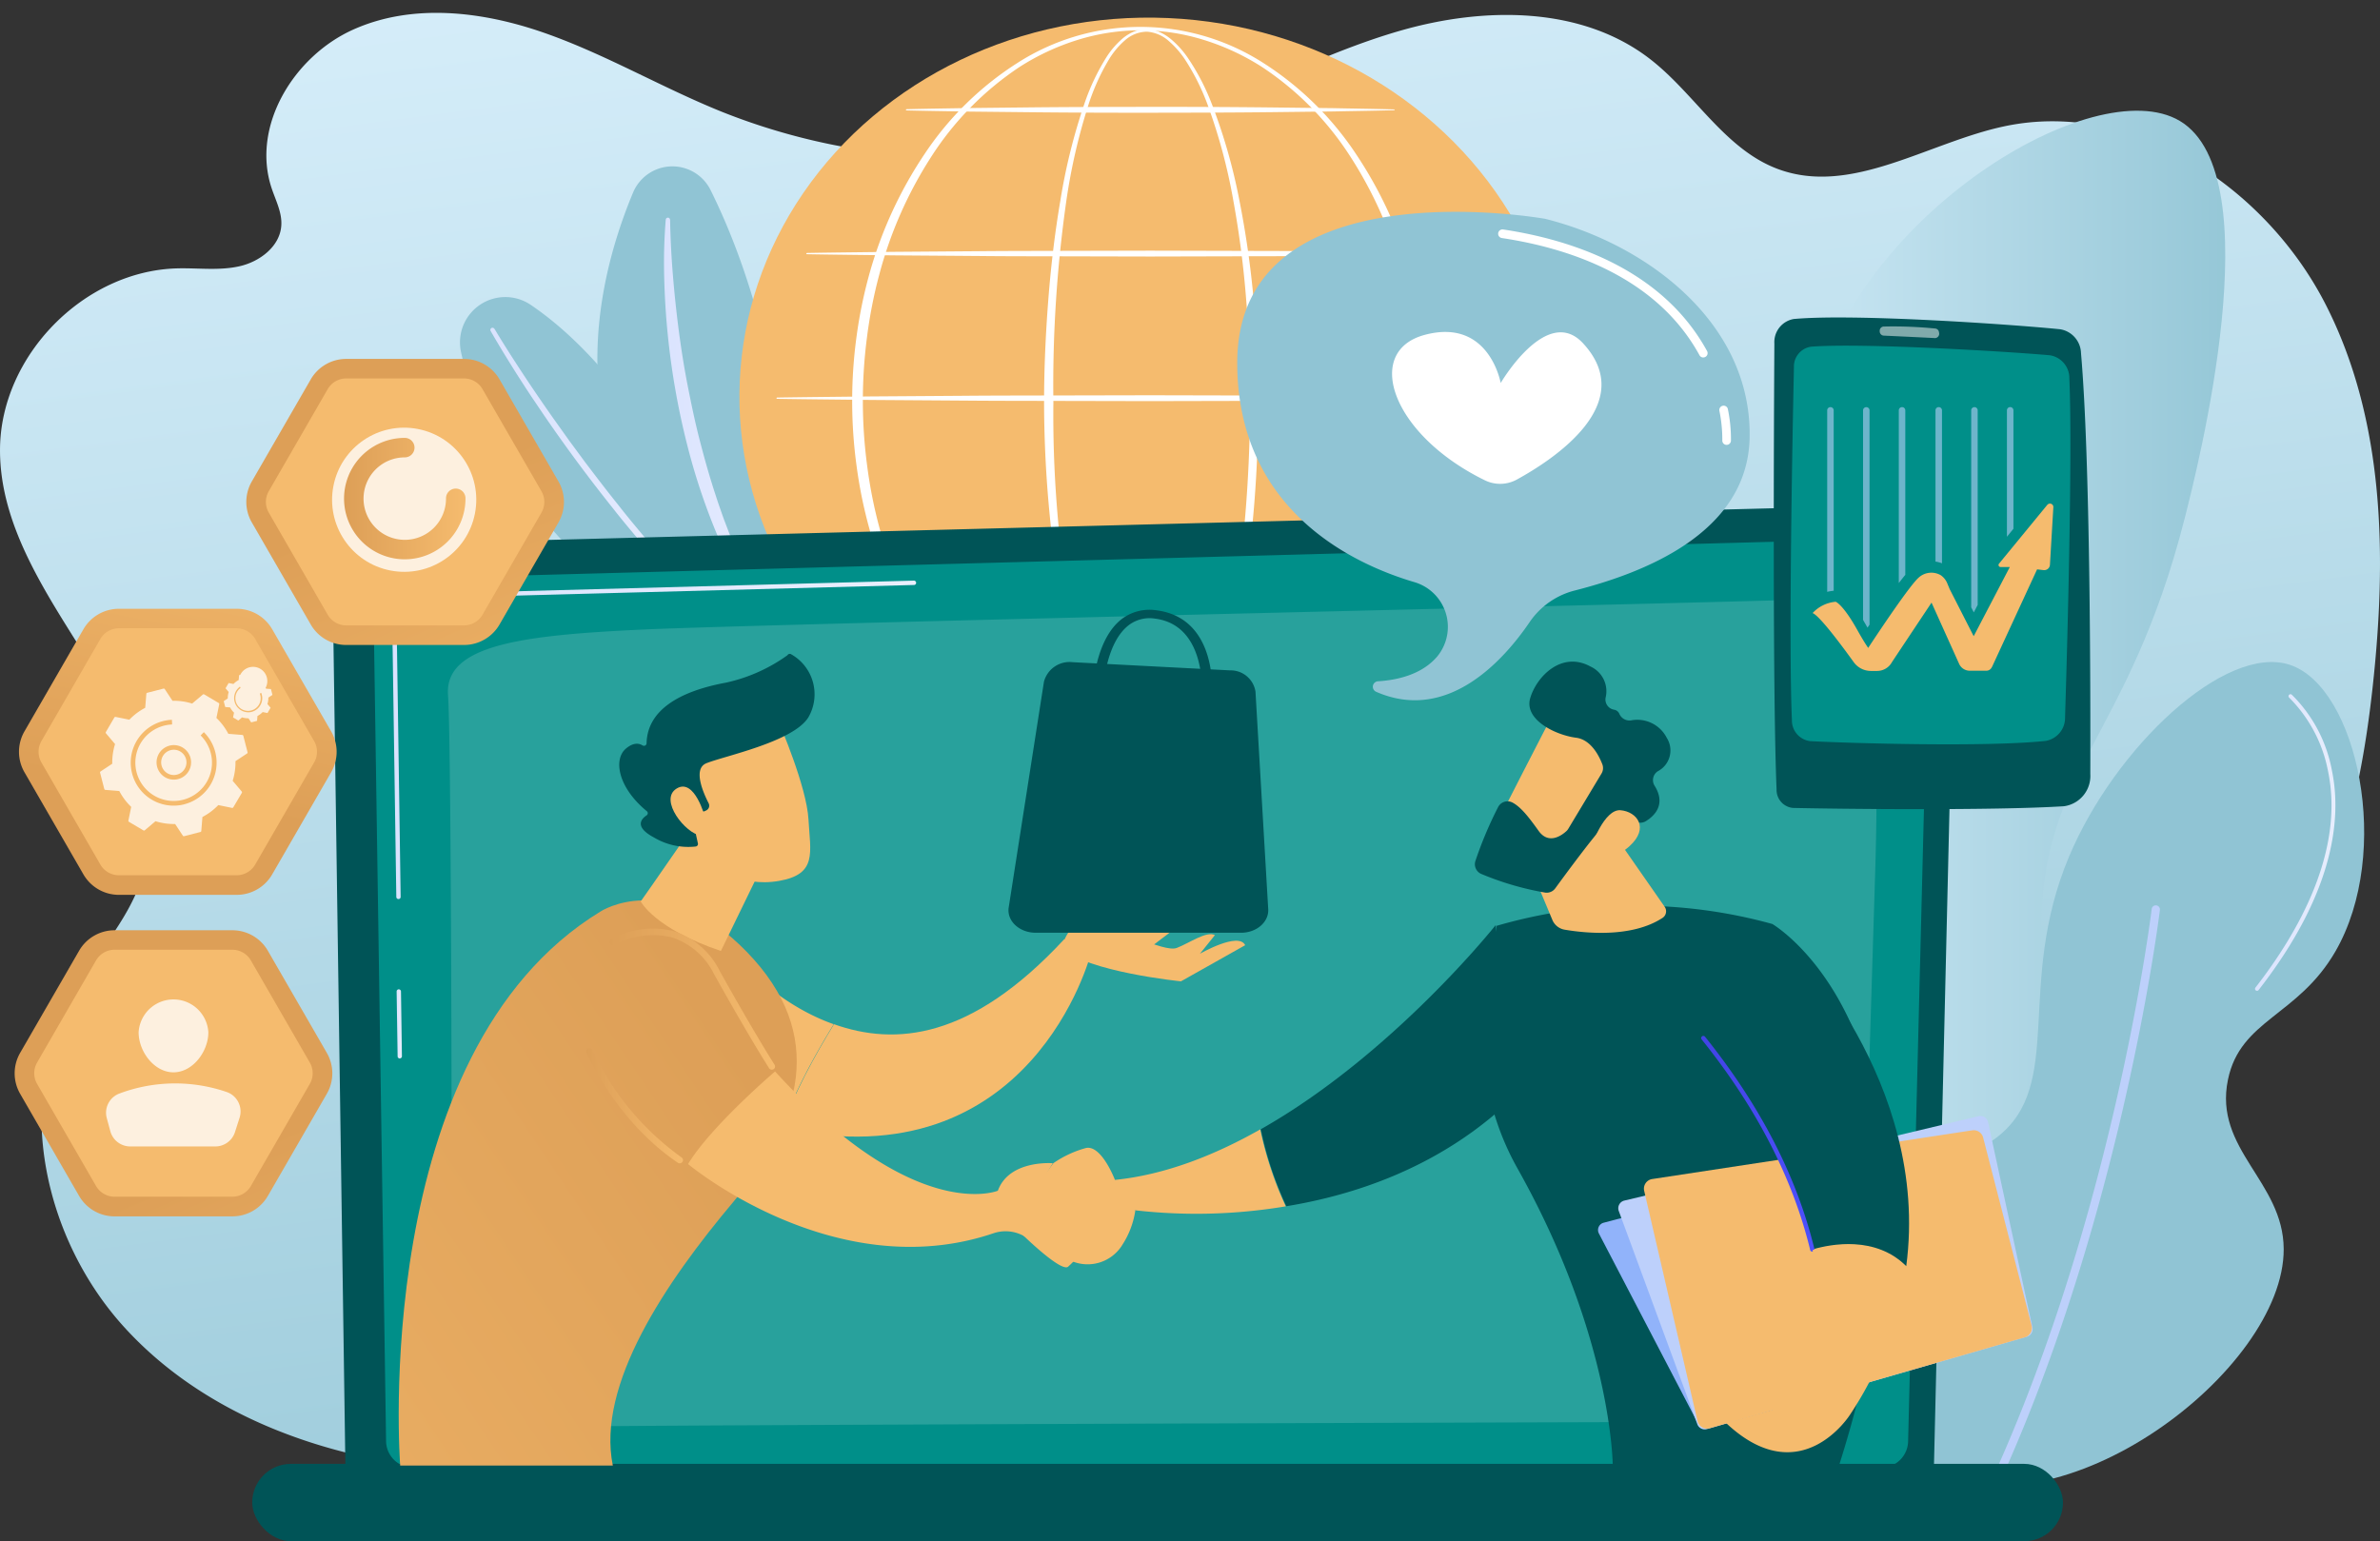 <svg xmlns="http://www.w3.org/2000/svg" xmlns:xlink="http://www.w3.org/1999/xlink" width="314.971" height="204" viewBox="0 0 314.971 204">
  <rect x="0" y="0" width="314.971" height="204" fill="#333333" stroke="none"/>
  <defs>
    <linearGradient id="linear-gradient" x1="0.359" y1="-0.146" x2="0.656" y2="1.228" gradientUnits="objectBoundingBox">
      <stop offset="0" stop-color="#daf0fc"/>
      <stop offset="1" stop-color="#90c4d4"/>
    </linearGradient>
    <linearGradient id="linear-gradient-2" x1="0" y1="0.5" x2="1" y2="0.5" xlink:href="#linear-gradient"/>
    <linearGradient id="linear-gradient-3" x1="7.771" y1="0.004" x2="6.547" y2="0.994" gradientUnits="objectBoundingBox">
      <stop offset="0" stop-color="#2b3582"/>
      <stop offset="1" stop-color="#150e42"/>
    </linearGradient>
    <linearGradient id="linear-gradient-4" x1="-0.001" y1="0.5" x2="0.999" y2="0.5" gradientUnits="objectBoundingBox">
      <stop offset="0" stop-color="#dae3fe"/>
      <stop offset="1" stop-color="#e9effd"/>
    </linearGradient>
    <linearGradient id="linear-gradient-5" x1="0.001" y1="0.5" x2="1" y2="0.5" xlink:href="#linear-gradient-4"/>
    <linearGradient id="linear-gradient-6" x1="0" y1="0.5" x2="1" y2="0.5" xlink:href="#linear-gradient-4"/>
    <linearGradient id="linear-gradient-7" x1="0.478" y1="0.454" x2="0.258" y2="-0.013" gradientUnits="objectBoundingBox">
      <stop offset="0" stop-color="#f5bb6e"/>
      <stop offset="1" stop-color="#f5bb6e"/>
    </linearGradient>
    <linearGradient id="linear-gradient-8" x1="0.411" y1="0.932" x2="0.634" y2="-0.163" gradientUnits="objectBoundingBox">
      <stop offset="0" stop-color="#005457"/>
      <stop offset="1" stop-color="#005457"/>
    </linearGradient>
    <linearGradient id="linear-gradient-9" x1="0.477" y1="1.26" x2="0.521" y2="-0.718" gradientUnits="objectBoundingBox">
      <stop offset="0" stop-color="#008f89"/>
      <stop offset="1" stop-color="#008f89"/>
    </linearGradient>
    <linearGradient id="linear-gradient-10" x1="0.004" y1="0.5" x2="1.002" y2="0.5" xlink:href="#linear-gradient-4"/>
    <linearGradient id="linear-gradient-11" x1="0" y1="0.5" x2="1" y2="0.5" xlink:href="#linear-gradient-4"/>
    <linearGradient id="linear-gradient-12" x1="0.88" y1="-1.657" x2="-0.012" y2="3.406" xlink:href="#linear-gradient-8"/>
    <linearGradient id="linear-gradient-13" x1="0" y1="0.5" x2="1" y2="0.5" xlink:href="#linear-gradient-7"/>
    <linearGradient id="linear-gradient-14" x1="0.479" y1="0.158" x2="0.541" y2="1.533" xlink:href="#linear-gradient-8"/>
    <linearGradient id="linear-gradient-15" x1="1.107" y1="-0.006" x2="-0.122" y2="0.733" xlink:href="#linear-gradient-7"/>
    <linearGradient id="linear-gradient-16" x1="1.314" y1="-0.073" x2="0.004" y2="0.944" xlink:href="#linear-gradient-7"/>
    <linearGradient id="linear-gradient-17" x1="1.01" y1="-1.182" x2="0.399" y2="0.558" xlink:href="#linear-gradient-7"/>
    <linearGradient id="linear-gradient-18" x1="0.7" y1="0.019" x2="-1.5" y2="3.347" xlink:href="#linear-gradient-7"/>
    <linearGradient id="linear-gradient-19" x1="0.795" y1="0.225" x2="-0.916" y2="1.814" gradientUnits="objectBoundingBox">
      <stop offset="0" stop-color="#dd9f57"/>
      <stop offset="1" stop-color="#f5bb6e"/>
    </linearGradient>
    <linearGradient id="linear-gradient-20" x1="0.598" y1="0.348" x2="-0.01" y2="1.343" xlink:href="#linear-gradient-7"/>
    <linearGradient id="linear-gradient-21" x1="0.53" y1="0.55" x2="0.112" y2="1.263" xlink:href="#linear-gradient-7"/>
    <linearGradient id="linear-gradient-22" x1="0" y1="0.5" x2="0.999" y2="0.5" xlink:href="#linear-gradient-19"/>
    <linearGradient id="linear-gradient-23" x1="0" y1="0.5" x2="1" y2="0.5" xlink:href="#linear-gradient-19"/>
    <linearGradient id="linear-gradient-24" x1="0.132" y1="-0.371" x2="0.723" y2="0.921" xlink:href="#linear-gradient-7"/>
    <linearGradient id="linear-gradient-25" x1="0.28" y1="0.152" x2="1.03" y2="1.129" xlink:href="#linear-gradient-8"/>
    <linearGradient id="linear-gradient-26" x1="-0.973" y1="-2.094" x2="1.445" y2="2.125" xlink:href="#linear-gradient-7"/>
    <linearGradient id="linear-gradient-27" x1="0" y1="0.5" x2="1" y2="0.5" xlink:href="#linear-gradient-7"/>
    <linearGradient id="linear-gradient-28" x1="0.046" y1="0.334" x2="1.415" y2="0.858" xlink:href="#linear-gradient-8"/>
    <linearGradient id="linear-gradient-29" x1="0.589" y1="0.833" x2="0.309" y2="-0.234" xlink:href="#linear-gradient-7"/>
    <linearGradient id="linear-gradient-30" x1="0.485" y1="0.34" x2="0.712" y2="1.663" xlink:href="#linear-gradient-7"/>
    <linearGradient id="linear-gradient-31" x1="-0.653" y1="0.098" x2="2.14" y2="1.033" xlink:href="#linear-gradient-8"/>
    <linearGradient id="linear-gradient-32" x1="-0.278" y1="0.282" x2="1.279" y2="0.718" gradientUnits="objectBoundingBox">
      <stop offset="0" stop-color="#4042e2"/>
      <stop offset="1" stop-color="#4f52ff"/>
    </linearGradient>
    <linearGradient id="linear-gradient-33" x1="0.724" y1="0.148" x2="-0.021" y2="1.392" xlink:href="#linear-gradient-7"/>
    <linearGradient id="linear-gradient-34" x1="14.013" y1="21.883" x2="12.941" y2="23.165" xlink:href="#linear-gradient-7"/>
    <linearGradient id="linear-gradient-35" x1="9.431" y1="14.909" x2="10.338" y2="14.909" xlink:href="#linear-gradient-8"/>
    <linearGradient id="linear-gradient-36" x1="33.519" y1="73.863" x2="35.977" y2="71.215" xlink:href="#linear-gradient-7"/>
    <linearGradient id="linear-gradient-37" x1="0" y1="0.5" x2="1" y2="0.5" xlink:href="#linear-gradient-8"/>
    <linearGradient id="linear-gradient-38" x1="-10.326" y1="-0.729" x2="-10.087" y2="2.176" xlink:href="#linear-gradient-8"/>
    <linearGradient id="linear-gradient-39" x1="1.02" y1="1.184" x2="0.069" y2="-0.055" xlink:href="#linear-gradient-8"/>
    <linearGradient id="linear-gradient-40" x1="0.867" y1="0.306" x2="-1.463" y2="2.397" xlink:href="#linear-gradient-9"/>
    <linearGradient id="linear-gradient-41" x1="0.497" y1="0.45" x2="0.407" y2="1.808" xlink:href="#linear-gradient-7"/>
    <linearGradient id="linear-gradient-42" x1="0.464" y1="0.66" x2="0.714" y2="-0.449" xlink:href="#linear-gradient-19"/>
    <linearGradient id="linear-gradient-43" x1="0.427" y1="-0.92" x2="0.527" y2="1.016" xlink:href="#linear-gradient-7"/>
    <linearGradient id="linear-gradient-44" x1="0.491" y1="0.481" x2="1.021" y2="1.57" xlink:href="#linear-gradient-19"/>
    <linearGradient id="linear-gradient-45" x1="0.302" y1="-1.283" x2="0.487" y2="0.384" xlink:href="#linear-gradient-7"/>
    <linearGradient id="linear-gradient-46" x1="0" y1="0.5" x2="1" y2="0.5" xlink:href="#linear-gradient-19"/>
    <linearGradient id="linear-gradient-47" x1="0.647" y1="0.802" x2="1.178" y2="1.891" xlink:href="#linear-gradient-19"/>
    <linearGradient id="linear-gradient-48" x1="1.038" y1="-0.739" x2="0.499" y2="0.502" xlink:href="#linear-gradient-7"/>
  </defs>
  <g id="アセット_3" data-name="アセット 3" transform="translate(0.002 11.968)" style="isolation: isolate">
    <g id="レイヤー_2" data-name="レイヤー 2" transform="translate(-0.002 -11.968)">
      <g id="Illustration" transform="translate(0 0)">
        <path id="パス_724" data-name="パス 724" d="M307.7,38.453C299.757,23.035,282.319,11.441,265.338,15c-10.162,2.133-20.264,9.276-30.008,5.687-7.024-2.585-10.988-9.918-16.892-14.518-9.086-7.081-21.985-7-33.06-3.826s-21.2,9.009-32.142,12.616a84.837,84.837,0,0,1-57.67-1.848c-8-3.219-15.483-7.659-23.623-10.492s-17.372-3.932-25.229-.39S33.219,15.032,35.945,23.21c.544,1.631,1.4,3.237,1.279,4.952-.178,2.751-2.834,4.765-5.521,5.377s-5.487.212-8.245.284C11.1,34.134.057,45.412,0,57.78-.05,68.036,6.274,77.051,11.682,85.763s10.266,19.17,7.045,28.907c-1.909,5.773-6.39,10.291-9.325,15.617-7.611,13.807-3.542,32.087,7.083,43.733s26.541,17.344,42.247,18.7,31.458-1.19,47.021-3.708,31.327-5.021,47.026-3.58l-.844-.458a256.09,256.09,0,0,0,94.082,5.336c6.56-.853,14.088-2.678,16.86-8.684,2.341-5.071.24-11.014.721-16.578.7-8.018,6.711-14.585,13.27-19.247s14-8.132,19.911-13.593c11.561-10.685,15.484-27.225,17.207-42.873C315.885,72.1,315.641,53.878,307.7,38.453Z" transform="translate(0.002 1.701)" fill="url(#linear-gradient)"/>
        <path id="パス_725" data-name="パス 725" d="M1588.807,262.949c11.349,2.275,25.829-10.122,30.5-23.666,4.8-13.936-4-19.776-3.934-39.116.077-21.969,11.477-25.28,19.018-54.891,1.7-6.684,11.548-45.345-.655-52.593-11.289-6.7-42.98,12.528-48.537,37.142-3.961,17.551,8.284,24.92,3.608,45.363-4.1,17.936-14.887,18.2-19.019,35.5C1564.757,231.752,1573.912,259.964,1588.807,262.949Z" transform="translate(-1345.263 -76.681)" fill="url(#linear-gradient-2)"/>
        <path id="パス_726" data-name="パス 726" d="M1713.037,497.29c-3.057-23.613,2.908-60.042,8.451-86.446,6-28.585,12.811-51.9,12.88-52.135l.943.284c-.066.233-6.869,23.518-12.863,52.064-5.532,26.327-11.475,62.635-8.435,86.111Z" transform="translate(-1468.777 -305.712)" fill="url(#linear-gradient-3)"/>
        <path id="パス_727" data-name="パス 727" d="M1707.662,709.745c-13.415-6.99-18.007-30.993-10.381-38.792,5.152-5.272,12.542.272,19.669-5.191,9.1-6.977,2.412-20.115,9.563-37.154,6.089-14.5,20.695-28.222,29.231-25.406,8.938,2.947,13.64,24.813,6.009,37.972-4.965,8.559-12.558,8.979-14.2,16.939-1.912,9.235,7.326,13.447,7.377,22.4C1755.014,696.6,1725.409,718.992,1707.662,709.745Z" transform="translate(-1452.704 -515.202)" fill="#90c4d4"/>
        <path id="パス_728" data-name="パス 728" d="M1840.45,910.724a.546.546,0,0,1-.491-.785c17.784-36.647,23-79.159,23.05-79.585a.546.546,0,0,1,1.085.129c-.051.426-5.289,43.126-23.152,79.934A.548.548,0,0,1,1840.45,910.724Z" transform="translate(-1578.252 -710.034)" fill="#bdd0fb"/>
        <path id="パス_729" data-name="パス 729" d="M2099.423,673.44a.264.264,0,0,1-.16-.055.26.26,0,0,1-.046-.366c5.613-7.207,11.835-18.032,9.6-28.685a18.685,18.685,0,0,0-5.125-9.686.261.261,0,1,1,.342-.394,18.887,18.887,0,0,1,5.294,9.973c1.259,5.988.6,15.9-9.693,29.113A.269.269,0,0,1,2099.423,673.44Z" transform="translate(-1800.731 -542.294)" fill="url(#linear-gradient-4)"/>
        <path id="パス_730" data-name="パス 730" d="M1723.71,1116.144a.263.263,0,0,1-.216-.114c-8.627-12.59-11.569-22.319-8.743-28.916,2.511-5.863,8.854-6.951,8.917-6.966a.261.261,0,1,1,.084.515c-.061.01-6.13,1.062-8.525,6.667-2.745,6.421.181,15.978,8.7,28.408a.261.261,0,0,1-.068.363A.256.256,0,0,1,1723.71,1116.144Z" transform="translate(-1470.09 -924.801)" fill="#f0f0f0"/>
        <path id="パス_731" data-name="パス 731" d="M581.56,209.152s3.348-34.795-10.532-62.774a5.639,5.639,0,0,0-10.252.346C554.724,161.234,548.853,189.381,581.56,209.152Z" transform="translate(-476.997 -121.233)" fill="#90c4d4"/>
        <path id="パス_732" data-name="パス 732" d="M618.932,191.454c.041,2.461.173,4.935.377,7.392s.461,4.907.785,7.356.709,4.876,1.185,7.292.976,4.823,1.594,7.2,1.277,4.751,2.05,7.082l.284.878.3.87c.207.579.4,1.163.617,1.736.443,1.146.863,2.3,1.345,3.433a89.052,89.052,0,0,0,6.733,13.135h0a.287.287,0,1,1-.472.325,65.606,65.606,0,0,1-7.631-12.871,84.085,84.085,0,0,1-4.931-14.158,99.68,99.68,0,0,1-2.572-14.754c-.247-2.484-.391-4.977-.45-7.471a69.737,69.737,0,0,1,.208-7.48.284.284,0,0,1,.568.02Z" transform="translate(-530.249 -162.334)" fill="url(#linear-gradient-5)"/>
        <path id="パス_733" data-name="パス 733" d="M468.595,314.881s-10.864-35.856-31.174-49.608a6,6,0,0,0-9.176,6.317C430.846,283.388,439.653,302.2,468.595,314.881Z" transform="translate(-367.223 -224.947)" fill="#90c4d4"/>
        <path id="パス_734" data-name="パス 734" d="M457.019,293.253c1.21,2.03,2.5,4.029,3.8,6.008.657.993,1.314,1.976,1.986,2.956s1.342,1.956,2.03,2.922l2.067,2.9,2.111,2.864c1.436,1.888,2.87,3.778,4.359,5.625,1.456,1.874,3,3.677,4.507,5.506l2.338,2.683,1.17,1.339,1.2,1.312c.8.872,1.6,1.755,2.412,2.62l2.475,2.554c.413.426.819.858,1.237,1.277l1.277,1.241,2.553,2.483h0a.286.286,0,1,1-.4.414c-3.481-3.246-6.917-6.553-10.116-10.082l-1.226-1.3c-.4-.44-.79-.889-1.185-1.336l-2.354-2.688c-1.521-1.831-3.074-3.637-4.54-5.513q-4.46-5.579-8.533-11.458c-.68-.977-1.336-1.97-2.006-2.954s-1.309-1.986-1.958-2.988c-1.277-2.012-2.525-4.033-3.711-6.1a.285.285,0,1,1,.494-.284Z" transform="translate(-391.576 -249.721)" fill="url(#linear-gradient-6)"/>
        <ellipse id="楕円形_14" data-name="楕円形 14" cx="50.51" cy="54.521" rx="50.51" ry="54.521" transform="translate(95.688 100.924) rotate(-87.49)" fill="url(#linear-gradient-7)"/>
        <path id="パス_735" data-name="パス 735" d="M1000.2,64.465c-.008,4.462-.17,8.923-.519,13.372s-.914,8.882-1.7,13.277a75.452,75.452,0,0,1-3.4,12.959,30.625,30.625,0,0,1-2.962,6.052,12.2,12.2,0,0,1-2.23,2.588,6.346,6.346,0,0,1-1.47.942,4.481,4.481,0,0,1-1.727.4,4.276,4.276,0,0,1-1.745-.318,5.986,5.986,0,0,1-1.505-.891,11.452,11.452,0,0,1-2.278-2.554,29.2,29.2,0,0,1-3-6.032A76.672,76.672,0,0,1,974.2,91.313a155.988,155.988,0,0,1-2.353-26.645c0-4.462.2-8.922.54-13.371s.851-8.885,1.6-13.285a77.943,77.943,0,0,1,3.222-12.992,29.225,29.225,0,0,1,2.881-6.066,11.081,11.081,0,0,1,2.223-2.554,5.752,5.752,0,0,1,1.475-.875,4.068,4.068,0,0,1,1.7-.3,4.585,4.585,0,0,1,1.66.39,6.554,6.554,0,0,1,1.456.905,12.4,12.4,0,0,1,2.27,2.507,30,30,0,0,1,3.112,5.948,74.7,74.7,0,0,1,3.7,12.867,126.368,126.368,0,0,1,1.9,13.249C999.987,55.54,1000.177,60,1000.2,64.465Zm-1.085,0c.013-4.433-.142-8.868-.511-13.285A129.076,129.076,0,0,0,996.907,38a73.948,73.948,0,0,0-3.433-12.813,29.841,29.841,0,0,0-2.954-5.906,11.984,11.984,0,0,0-2.149-2.464,4.858,4.858,0,0,0-2.9-1.255,4.442,4.442,0,0,0-2.924,1.145,10.708,10.708,0,0,0-2.1,2.5,28.847,28.847,0,0,0-2.721,6.011,78.339,78.339,0,0,0-2.962,12.936,172.617,172.617,0,0,0-1.685,26.528,154.55,154.55,0,0,0,2,26.486,75.862,75.862,0,0,0,3.244,12.85,28.719,28.719,0,0,0,2.854,5.924,10.854,10.854,0,0,0,2.119,2.434,4.375,4.375,0,0,0,2.853,1.112,3.946,3.946,0,0,0,1.5-.369,5.81,5.81,0,0,0,1.318-.872,11.561,11.561,0,0,0,2.075-2.478,30,30,0,0,0,2.812-5.948,77.157,77.157,0,0,0,3.2-12.86c.75-4.361,1.238-8.778,1.561-13.193s.491-8.861.491-13.3Z" transform="translate(-833.673 -11.367)" fill="#fff" style="mix-blend-mode: soft-light;isolation: isolate"/>
        <path id="パス_736" data-name="パス 736" d="M869.1,62.675a65.156,65.156,0,0,1-2.331,17.069,54.933,54.933,0,0,1-7.185,15.635,41.614,41.614,0,0,1-12.2,12.058,32.364,32.364,0,0,1-7.841,3.575,29.574,29.574,0,0,1-17.046.013,32.408,32.408,0,0,1-7.855-3.566A41.607,41.607,0,0,1,802.4,95.414a54.957,54.957,0,0,1-7.216-15.645,61.7,61.7,0,0,1-1.745-8.471,63.455,63.455,0,0,1,0-17.248,61.668,61.668,0,0,1,1.759-8.462,54.982,54.982,0,0,1,7.235-15.626,41.506,41.506,0,0,1,12.237-12.02,30.129,30.129,0,0,1,32.672.02,41.452,41.452,0,0,1,12.2,12.026,54.921,54.921,0,0,1,7.2,15.618A65.181,65.181,0,0,1,869.1,62.675Zm-1.244,0a64.021,64.021,0,0,0-2.178-16.767,54.666,54.666,0,0,0-6.809-15.463,40.261,40.261,0,0,0-11.81-12.02,31.579,31.579,0,0,0-7.678-3.565,28.052,28.052,0,0,0-16.724.011,31.6,31.6,0,0,0-7.661,3.575A40.537,40.537,0,0,0,803.217,30.48a54.266,54.266,0,0,0-6.782,15.45,62.115,62.115,0,0,0-1.626,8.3,65.185,65.185,0,0,0,.009,16.882,62.136,62.136,0,0,0,1.636,8.3,54.288,54.288,0,0,0,6.8,15.433,40.356,40.356,0,0,0,11.775,12,31.713,31.713,0,0,0,7.661,3.547,27.736,27.736,0,0,0,16.682.011,31.72,31.72,0,0,0,7.661-3.547,40.443,40.443,0,0,0,11.8-12,54.388,54.388,0,0,0,6.829-15.442A63.974,63.974,0,0,0,867.852,62.675Z" transform="translate(-680.073 -9.578)" fill="#fff" style="mix-blend-mode: soft-light;isolation: isolate"/>
        <path id="パス_737" data-name="パス 737" d="M750.131,222.225c3.788-.07,7.576-.1,11.363-.15l11.363-.085c3.788-.037,7.576-.033,11.363-.044l11.363-.026,11.363.028c3.788.017,7.576.009,11.363.047l11.363.094c3.788.055,7.576.088,11.363.163a.054.054,0,0,1,.054.057.055.055,0,0,1-.054.054c-3.788.075-7.575.106-11.363.162l-11.363.094c-3.788.04-7.576.03-11.363.048l-11.363.028-11.363-.026c-3.788-.011-7.575,0-11.363-.044l-11.363-.085c-3.788-.051-7.576-.081-11.363-.152a.081.081,0,0,1-.081-.082A.084.084,0,0,1,750.131,222.225Z" transform="translate(-643.342 -188.74)" fill="#fff" style="mix-blend-mode: soft-light;isolation: isolate"/>
        <path id="パス_738" data-name="パス 738" d="M843.059,88.052c2.7-.07,5.379-.1,8.068-.15l8.068-.087c5.378-.057,10.757-.064,16.135-.07s10.757.018,16.135.077l8.068.094c2.688.055,5.378.088,8.068.163a.055.055,0,0,1,0,.109c-2.7.075-5.379.108-8.068.163l-8.068.094c-5.378.06-10.757.071-16.135.077s-10.757-.013-16.135-.07l-8.068-.085c-2.688-.051-5.378-.081-8.068-.152A.081.081,0,0,1,843,88.19a.082.082,0,0,1,.057-.138Z" transform="translate(-723.086 -73.599)" fill="#fff" style="mix-blend-mode: soft-light;isolation: isolate"/>
        <path id="パス_739" data-name="パス 739" d="M722.317,356.385c4.114-.069,8.228-.1,12.351-.15l12.351-.085c4.114-.037,8.228-.033,12.351-.044l12.351-.026,12.351.028c4.114.018,8.228.009,12.351.048l12.351.094c4.114.055,8.228.087,12.351.162a.057.057,0,0,1,.054.057.055.055,0,0,1-.054.054c-4.114.075-8.228.108-12.351.163l-12.351.094c-4.114.038-8.228.03-12.351.047l-12.351.028-12.345-.026c-4.114-.011-8.228-.007-12.351-.044l-12.351-.085c-4.114-.051-8.228-.081-12.351-.15a.082.082,0,0,1,0-.165Z" transform="translate(-619.477 -303.761)" fill="#fff" style="mix-blend-mode: soft-light;isolation: isolate"/>
        <path id="パス_740" data-name="パス 740" d="M750.131,490.546c3.788-.071,7.576-.1,11.363-.152l11.363-.085c3.788-.037,7.576-.033,11.363-.044l11.363-.026,11.363.03c3.788.017,7.576.007,11.363.047l11.363.094c3.788.055,7.576.088,11.363.163a.055.055,0,0,1,0,.109c-3.788.075-7.575.108-11.363.163l-11.363.094c-3.788.04-7.576.03-11.363.047l-11.363.028-11.363-.024c-3.788-.011-7.575-.008-11.363-.044l-11.363-.087c-3.788-.05-7.576-.081-11.363-.15a.082.082,0,0,1-.081-.084A.081.081,0,0,1,750.131,490.546Z" transform="translate(-643.342 -418.85)" fill="#fff" style="mix-blend-mode: soft-light;isolation: isolate"/>
        <path id="パス_741" data-name="パス 741" d="M917.831,625.727H853.284a.284.284,0,1,1,0-.568h64.548a.284.284,0,0,1,0,.568Z" transform="translate(-731.681 -534.591)" fill="#fff" style="mix-blend-mode: soft-light;isolation: isolate"/>
        <path id="パス_742" data-name="パス 742" d="M522.248,584.123a3.758,3.758,0,0,1-3.749,3.745H315.776a3.758,3.758,0,0,1-3.749-3.745l-1.687-116.5a6.529,6.529,0,0,1,6.875-5.779l198.123-5.126a9.442,9.442,0,0,1,9.694,9.661Z" transform="translate(-266.314 -389.814)" fill="url(#linear-gradient-8)"/>
        <path id="パス_743" data-name="パス 743" d="M549.92,607.363a3.556,3.556,0,0,1-3.547,3.547H352.038a3.556,3.556,0,0,1-3.547-3.547L346.9,501.606c.187-6.364,5.767-8.654,9.149-8.512l189.883-5.107a6.642,6.642,0,0,1,6.809,6.8Z" transform="translate(-297.398 -416.647)" fill="url(#linear-gradient-9)"/>
        <path id="パス_744" data-name="パス 744" d="M370.414,918.33a.284.284,0,0,1-.284-.284l-.13-8.576a.284.284,0,0,1,.284-.291.292.292,0,0,1,.291.284l.125,8.577a.284.284,0,0,1-.284.284Z" transform="translate(-317.51 -778.226)" fill="url(#linear-gradient-10)"/>
        <path id="パス_745" data-name="パス 745" d="M366.1,570.525a.284.284,0,0,1-.284-.284L365.33,537.4a6.953,6.953,0,0,1,2.009-5.215c2.412-2.307,6.172-2.19,6.333-2.185l60.638-1.627a.292.292,0,0,1,.3.284.284.284,0,0,1-.284.294l-60.651,1.62c-.17-.007-3.7-.115-5.935,2.026a6.4,6.4,0,0,0-1.831,4.8l.482,32.843a.284.284,0,0,1-.284.284Z" transform="translate(-313.368 -451.52)" fill="url(#linear-gradient-11)"/>
        <path id="パス_746" data-name="パス 746" d="M416.1,649.6c.2-8.74.128-86.145-.375-92.831s9.911-7.944,25.9-8.69,150.854-3.731,154.327-4.012c7.8-.634,9.421,11.034,8.641,36.362-.587,19.028-1.561,50.376-2.007,64.79a7.954,7.954,0,0,1-7.936,7.71c-32.455.089-156.847.445-165.128.692C419.989,653.911,416.018,653.072,416.1,649.6Z" transform="translate(-356.434 -464.756)" fill="#fff" opacity="0.16"/>
        <rect id="長方形_81" data-name="長方形 81" width="239.64" height="10.235" rx="5.118" transform="translate(33.378 193.765)" fill="url(#linear-gradient-12)"/>
        <path id="パス_747" data-name="パス 747" d="M968.6,1046.236s-1.766-4.649-3.83-4.222a14.106,14.106,0,0,0-4.318,2.01l-3.314,4.48s9.3,3.664,12.573,1.561a71.572,71.572,0,0,0,21.5-.328,46.975,46.975,0,0,1-3.379-10.187C981.756,1042.995,975.212,1045.564,968.6,1046.236Z" transform="translate(-821.048 -890.059)" fill="url(#linear-gradient-13)"/>
        <path id="パス_748" data-name="パス 748" d="M1204.595,849s-13.6,17.133-31.095,27.033a46.907,46.907,0,0,0,3.379,10.187c9.079-1.488,19.577-5.042,28.48-12.938Z" transform="translate(-1006.648 -726.557)" fill="url(#linear-gradient-14)"/>
        <path id="パス_749" data-name="パス 749" d="M674,865l.851,22.681a62.534,62.534,0,0,0,6.856,1.946c1.36-4.379,4.355-9.755,6.809-13.751C679.5,872.69,674,865,674,865Z" transform="translate(-578.181 -740.304)" fill="url(#linear-gradient-15)"/>
        <path id="パス_750" data-name="パス 750" d="M765.609,862.27c-12.366,13.345-22.366,14.131-30.479,11.262-2.453,4-5.447,9.371-6.809,13.751,33.009,7.278,40.784-23.066,40.784-23.066Z" transform="translate(-624.757 -737.96)" fill="url(#linear-gradient-16)"/>
        <path id="パス_751" data-name="パス 751" d="M1008.84,842.81a4.519,4.519,0,0,1,4.059-1.048c2.64.481,4.981,1.4,6.622,0s2.22.477,2.22.477l-4.917,3.738Z" transform="translate(-865.42 -719.955)" fill="url(#linear-gradient-17)"/>
        <path id="パス_752" data-name="パス 752" d="M988.11,849.091s.975-4.079,3.915-3.52,9.614,4.189,11.335,3.52,3.92-2.27,5.049-1.7l-1.986,2.471s5.107-2.948,5.991-1.135l-8.5,4.785S991.468,852.262,988.11,849.091Z" transform="translate(-847.625 -723.617)" fill="url(#linear-gradient-18)"/>
        <path id="パス_753" data-name="パス 753" d="M371.228,900.013s-4.218-54.626,26.528-73.343c0,0,8.6-5.674,19.306,5.314s7.262,22.414-1.726,33.108-18.144,24.227-15.965,34.927Z" transform="translate(-318.268 -706.028)" fill="url(#linear-gradient-19)"/>
        <path id="パス_754" data-name="パス 754" d="M606.667,719.88c-.009.718-10.247,15.26-10.247,15.26s1.844,3.619,10.611,6.557l7.573-15.57Z" transform="translate(-511.628 -615.822)" fill="url(#linear-gradient-20)"/>
        <path id="パス_755" data-name="パス 755" d="M640.26,997.661s19.425,16.269,40.4,9.17a4.991,4.991,0,0,1,3.938.3l6.031,3.183a5.391,5.391,0,0,0,7.134-2,11.328,11.328,0,0,0,1.694-4.54L687.659,999l.87-1.446s-5.761-.489-7.269,3.64c0,0-10.973,4.564-29.479-15.791C651.781,985.406,643.384,992.546,640.26,997.661Z" transform="translate(-549.204 -843.583)" fill="url(#linear-gradient-21)"/>
        <path id="パス_756" data-name="パス 756" d="M558.043,979.08a.426.426,0,0,1-.24-.074c-8.2-5.543-12.058-14.488-12.1-14.579a.43.43,0,1,1,.792-.335,36.565,36.565,0,0,0,11.789,14.2.426.426,0,0,1-.241.786Z" transform="translate(-468.096 -825.097)" fill="url(#linear-gradient-22)"/>
        <path id="パス_757" data-name="パス 757" d="M588.794,871a.425.425,0,0,1-.362-.2c-.024-.038-2.525-3.93-7.286-12.456a9.5,9.5,0,0,0-5.656-4.884,11.054,11.054,0,0,0-7.54,1,.43.43,0,1,1-.426-.748,11.731,11.731,0,0,1,8.19-1.084,10.324,10.324,0,0,1,6.182,5.3c4.745,8.5,7.235,12.371,7.258,12.409a.426.426,0,0,1-.36.662Z" transform="translate(-486.652 -729.408)" fill="url(#linear-gradient-23)"/>
        <path id="パス_758" data-name="パス 758" d="M637.083,661.14s3.643,8.37,3.887,12.768,1.192,7.235-3.887,8.127-9.363-1.646-11.675-6.021c0,0-3.632-6.743-2.817-9.5S637.083,661.14,637.083,661.14Z" transform="translate(-533.975 -565.435)" fill="url(#linear-gradient-24)"/>
        <path id="パス_759" data-name="パス 759" d="M587.627,617.573l.284-.128a.7.7,0,0,0,.34-.958c-.709-1.383-2.112-4.554-.308-5.294,2.324-.953,11.532-2.83,13.518-6.1a6.08,6.08,0,0,0-2.325-8.347.35.35,0,0,0-.458.15,22,22,0,0,1-8.129,3.625c-6.266,1.156-10.409,3.688-10.511,8.021a.346.346,0,0,1-.535.284c-.463-.284-1.2-.414-2.192.419-1.721,1.445-1.017,5.2,2.755,8.286a.345.345,0,0,1-.016.553c-.684.445-1.7,1.505.938,2.917a8.891,8.891,0,0,0,5.558,1.21.342.342,0,0,0,.284-.414l-.838-3.8a.346.346,0,0,1,.338-.426Z" transform="translate(-494.469 -510.163)" fill="url(#linear-gradient-25)"/>
        <path id="パス_760" data-name="パス 760" d="M628.838,724.545s-1.39-5.345-3.786-3.847,1.243,5.991,3.169,6.191Z" transform="translate(-535.519 -616.315)" fill="url(#linear-gradient-26)"/>
        <path id="パス_761" data-name="パス 761" d="M952.81,1115.073s4.935,4.823,5.889,4.125a17.4,17.4,0,0,0,2.024-2.171,2.12,2.12,0,0,0,.142-2.5l-1.165-1.8a3.365,3.365,0,0,0-5.023-.732A6.1,6.1,0,0,0,952.81,1115.073Z" transform="translate(-817.36 -951.519)" fill="url(#linear-gradient-27)"/>
        <path id="パス_762" data-name="パス 762" d="M1397.112,904.25s-.033-16.994-12.646-39.4a35.876,35.876,0,0,1-4.114-23.109l1.382-8.925a66.837,66.837,0,0,1,36.5-.247s26.606,15.511,8.825,71.676Z" transform="translate(-1183.681 -710.265)" fill="url(#linear-gradient-28)"/>
        <path id="パス_763" data-name="パス 763" d="M1413.46,751.4l4.489,10.782a2.15,2.15,0,0,0,1.623,1.291c2.589.443,8.848,1.135,12.958-1.56a1.044,1.044,0,0,0,.284-1.468l-8.292-11.907Z" transform="translate(-1212.509 -640.416)" fill="url(#linear-gradient-29)"/>
        <path id="パス_764" data-name="パス 764" d="M1487.013,1048.966a.993.993,0,0,0-.63,1.419l12.984,24.9a.993.993,0,0,0,1.161.5L1543,1063.516a.993.993,0,0,0,.681-1.233l-7.317-25.329a.993.993,0,0,0-1.211-.688Z" transform="translate(-1274.787 -887.118)" fill="#91b3fa"/>
        <path id="パス_765" data-name="パス 765" d="M1505.96,1037.57a1.043,1.043,0,0,0-.738,1.375l10.4,28.23a1.043,1.043,0,0,0,1.268.643l42.348-12.227a1.045,1.045,0,0,0,.73-1.223l-5.869-27.175a1.043,1.043,0,0,0-1.261-.794Z" transform="translate(-1290.994 -878.655)" fill="#bdd0fb"/>
        <path id="パス_766" data-name="パス 766" d="M1530.189,1046.145a1.289,1.289,0,0,0-1.063,1.56l7.061,30.481a1.288,1.288,0,0,0,1.613.948l41.708-12.041a1.288,1.288,0,0,0,.891-1.561l-6.414-24.881a1.288,1.288,0,0,0-1.443-.952Z" transform="translate(-1311.535 -890.081)" fill="url(#linear-gradient-30)"/>
        <path id="パス_767" data-name="パス 767" d="M1612.6,905.524c3.237-24.453-15.6-43.254-15.6-43.254l-11.207,13.07c8.512,10.61,12.557,20.332,14.406,27.968C1602.642,902.595,1608.543,901.467,1612.6,905.524Z" transform="translate(-1360.326 -737.929)" fill="url(#linear-gradient-31)"/>
        <path id="パス_768" data-name="パス 768" d="M1598.38,980.923a.284.284,0,0,1-.284-.22c-2.292-9.471-7.121-18.844-14.352-27.855a.287.287,0,1,1,.447-.359c7.285,9.079,12.149,18.526,14.462,28.079a.284.284,0,0,1-.21.346A.292.292,0,0,1,1598.38,980.923Z" transform="translate(-1358.536 -815.253)" fill="url(#linear-gradient-32)"/>
        <path id="パス_769" data-name="パス 769" d="M1618.117,1147.281a44.929,44.929,0,0,1,1.277,14.92,1.97,1.97,0,0,1-1.821,1.765c-1.085.077-2.563.176-3.884.251a7.242,7.242,0,0,1-4.14-1.6.648.648,0,0,0-.955.82c.8,1.573,2.846,2.979,4.256,3.8a.673.673,0,0,1-.155,1.227l-6.015,1.7c9.884,9.312,16.409-1.108,16.409-1.108a47.138,47.138,0,0,0,7.443-19.56C1626.47,1145.439,1620.568,1146.567,1618.117,1147.281Z" transform="translate(-1378.251 -981.808)" fill="url(#linear-gradient-33)"/>
        <path id="パス_770" data-name="パス 770" d="M1398.056,648.885c-.189.177-7.956,15.43-7.956,15.43l8.8,4.249,9.5-13.362S1401.212,645.914,1398.056,648.885Z" transform="translate(-1192.472 -554.42)" fill="url(#linear-gradient-34)"/>
        <path id="パス_771" data-name="パス 771" d="M1389.619,618.7l-4.4,7.319a1.37,1.37,0,0,1-.241.3c-.522.485-2.311,1.9-3.688-.026-1.179-1.643-2.284-3.135-3.469-3.751a1.4,1.4,0,0,0-1.9.624,51.928,51.928,0,0,0-3,7.127,1.4,1.4,0,0,0,.813,1.715,38.955,38.955,0,0,0,8.432,2.458,1.4,1.4,0,0,0,1.328-.567c1.345-1.844,5.137-6.992,6.431-8.282,1.2-1.2,3.42-.746,4.421-.458a1.406,1.406,0,0,0,1.121-.142c1.014-.612,2.785-2.128,1.166-4.708a1.4,1.4,0,0,1,.434-1.908,3.105,3.105,0,0,0,1.19-4.408,4.379,4.379,0,0,0-4.742-2.322,1.46,1.46,0,0,1-1.531-.851.925.925,0,0,0-.724-.568,1.363,1.363,0,0,1-1.1-1.6,3.588,3.588,0,0,0-2.009-4.114c-3.8-2.088-7.126,1.315-7.971,4.188s3.4,4.9,6.073,5.24c1.962.25,3.037,2.39,3.47,3.511A1.4,1.4,0,0,1,1389.619,618.7Z" transform="translate(-1177.67 -516.316)" fill="url(#linear-gradient-35)"/>
        <path id="パス_772" data-name="パス 772" d="M1481.55,747.171s1.689-4.943,3.852-4.761,3.863,2.335,1.185,4.757C1483.252,750.18,1481.55,747.171,1481.55,747.171Z" transform="translate(-1270.938 -635.164)" fill="url(#linear-gradient-36)"/>
        <path id="パス_773" data-name="パス 773" d="M967.967,605.417l-20.818-1.082a3.5,3.5,0,0,0-3.806,2.592l-4.662,29.862c-.284,1.78,1.4,3.358,3.579,3.358h27.164c2.063,0,3.7-1.419,3.6-3.121l-1.684-28.785A3.324,3.324,0,0,0,967.967,605.417Z" transform="translate(-805.187 -516.684)" fill="url(#linear-gradient-37)"/>
        <path id="パス_774" data-name="パス 774" d="M1032.6,566.861a.63.63,0,0,0,.672-.532c.02-.384.386-9.405-7.31-10.4a6.11,6.11,0,0,0-4.343.949c-3.748,2.554-4.064,9.127-4.076,9.407a.615.615,0,0,0,.65.575.642.642,0,0,0,.7-.536c0-.064.306-6.354,3.588-8.588a4.561,4.561,0,0,1,3.274-.709c6.526.84,6.177,9.169,6.172,9.252a.61.61,0,0,0,.644.579Z" transform="translate(-872.887 -475.141)" fill="url(#linear-gradient-38)"/>
        <path id="パス_775" data-name="パス 775" d="M1191.957,186.6c13.514,3.378,27.334,13.822,27.055,28.94-.237,12.844-14.44,18.041-23.153,20.261a10.278,10.278,0,0,0-5.958,4.176c-3.375,4.965-10.82,13.4-20.328,9.221a.726.726,0,0,1,.257-1.386c2.4-.142,5.765-.824,7.854-3.3a6.168,6.168,0,0,0-3.057-9.828c-8.011-2.369-23.389-9.455-23.426-28.971C1151.156,179.3,1191.957,186.6,1191.957,186.6Z" transform="translate(-987.465 -157.635)" fill="#90c4d4"/>
        <path id="パス_776" data-name="パス 776" d="M1310.122,303.822s-1.511-8.676-10.072-6.367c-8.117,2.188-4.354,13.217,7.988,19.249a4.59,4.59,0,0,0,4.216-.1c4.89-2.678,16.164-10.072,8.749-18.059C1316.212,293.389,1310.122,303.822,1310.122,303.822Z" transform="translate(-1111.52 -253.125)" fill="#fff"/>
        <path id="パス_777" data-name="パス 777" d="M1421.715,219.07a.568.568,0,0,1-.5-.3c-5.7-10.42-17.363-14.186-26.14-15.506a.574.574,0,1,1,.17-1.135c9.034,1.36,21.047,5.257,26.974,16.089a.567.567,0,0,1-.227.779A.582.582,0,0,1,1421.715,219.07Z" transform="translate(-1196.305 -171.753)" fill="#fff"/>
        <path id="パス_778" data-name="パス 778" d="M1601.623,371.039h-.026a.567.567,0,0,1-.546-.6,18.894,18.894,0,0,0-.384-3.894.573.573,0,1,1,1.125-.217,19.55,19.55,0,0,1,.4,4.162A.567.567,0,0,1,1601.623,371.039Z" transform="translate(-1373.119 -312.154)" fill="#fff"/>
        <path id="パス_779" data-name="パス 779" d="M1650.289,286.817c-.064,10.411-.24,46.32.292,59.036a2.392,2.392,0,0,0,2.149,2.441c5.7.133,26.6.372,35.91-.226a4.041,4.041,0,0,0,3.461-4.256c.03-10.923,0-41.658-1.231-55.718a3.293,3.293,0,0,0-2.741-3.156c-6.215-.634-27.219-2.094-35.261-1.362A3.1,3.1,0,0,0,1650.289,286.817Z" transform="translate(-1415.468 -241.353)" fill="url(#linear-gradient-39)"/>
        <path id="パス_780" data-name="パス 780" d="M1666.3,312.552c-.18,8.4-.728,36.365-.267,46.694a2.753,2.753,0,0,0,2.395,2.785c5.316.284,23.444.813,31.223-.034a3.093,3.093,0,0,0,2.531-3.139c.267-8.576,1.01-34.615.567-44.829a3.057,3.057,0,0,0-2.562-3.069c-5.753-.518-25.026-1.664-31.635-1.135A2.646,2.646,0,0,0,1666.3,312.552Z" transform="translate(-1428.889 -263.933)" fill="url(#linear-gradient-40)"/>
        <path id="パス_781" data-name="パス 781" d="M1749.886,292.506h0a.567.567,0,0,0,.494.592c1.348.062,5.143.238,6.838.329a.574.574,0,0,0,.522-.722l-.011-.065a.552.552,0,0,0-.464-.477,55.824,55.824,0,0,0-6.9-.264A.563.563,0,0,0,1749.886,292.506Z" transform="translate(-1501.124 -248.675)" fill="#fff" opacity="0.5"/>
        <path id="パス_782" data-name="パス 782" d="M1717.481,457l-6.384,7.78a.268.268,0,0,0,.207.438h1.227l-4.781,9.159-3.183-6.242h0l-.308-.745a2.431,2.431,0,0,0-.86-1.082,2.49,2.49,0,0,0-2.945.326c-1.2,1.077-5.16,7-6.667,9.293-.441-.644-.914-1.433-1.434-2.366-1.908-3.419-2.866-3.745-2.866-3.745a4.7,4.7,0,0,0-3.057,1.5c.912.321,3.951,4.423,5.436,6.487a2.81,2.81,0,0,0,2.277,1.172h.821a2.241,2.241,0,0,0,1.921-1.085l.122-.2,5.164-7.758,3.649,8.1a1.548,1.548,0,0,0,1.419.915h2.18a.8.8,0,0,0,.7-.41l.011-.018a1.109,1.109,0,0,0,.067-.122l5.943-12.868.851.1a.759.759,0,0,0,.851-.709l.45-7.607a.45.45,0,0,0-.806-.312Z" transform="translate(-1446.55 -390.165)" fill="url(#linear-gradient-41)"/>
        <path id="パス_783" data-name="パス 783" d="M1734.829,395.8l.23.409.271-.4V367.45a.43.43,0,1,0-.86,0v27.726C1734.581,395.375,1734.7,395.583,1734.829,395.8Z" transform="translate(-1487.913 -313.128)" fill="#bdd0fb" opacity="0.58"/>
        <path id="パス_784" data-name="パス 784" d="M1801.94,387.7V367.45a.43.43,0,1,0-.86,0v20.02A3.382,3.382,0,0,1,1801.94,387.7Z" transform="translate(-1544.936 -313.134)" fill="#bdd0fb" opacity="0.58"/>
        <path id="パス_785" data-name="パス 785" d="M1768.61,389.229V367.45a.43.43,0,1,0-.86,0v22.861C1768.069,389.9,1768.353,389.531,1768.61,389.229Z" transform="translate(-1516.462 -313.133)" fill="#bdd0fb" opacity="0.58"/>
        <path id="パス_786" data-name="パス 786" d="M1834.743,394.19l.516-.993V367.45a.43.43,0,1,0-.86,0v26.067Z" transform="translate(-1573.529 -313.13)" fill="#bdd0fb" opacity="0.58"/>
        <path id="パス_787" data-name="パス 787" d="M1868.59,383.127V367.45a.43.43,0,1,0-.86,0v16.733Z" transform="translate(-1602.13 -313.137)" fill="#bdd0fb" opacity="0.58"/>
        <path id="パス_788" data-name="パス 788" d="M1701.927,391.331h.032V367.45a.43.43,0,1,0-.86,0v24.019a6.52,6.52,0,0,1,.827-.138Z" transform="translate(-1459.286 -313.132)" fill="#bdd0fb" opacity="0.58"/>
        <path id="パス_789" data-name="パス 789" d="M46.491,554.65h-15.6a5.418,5.418,0,0,0-4.693,2.71l-7.8,13.512a5.419,5.419,0,0,0,0,5.418l7.8,13.514a5.418,5.418,0,0,0,4.693,2.71h15.6a5.416,5.416,0,0,0,4.691-2.709l7.8-13.514a5.412,5.412,0,0,0,0-5.418l-7.8-13.514A5.417,5.417,0,0,0,46.491,554.65Z" transform="translate(-15.159 -474.068)" fill="url(#linear-gradient-42)"/>
        <path id="パス_790" data-name="パス 790" d="M46.582,605.539a2.837,2.837,0,0,1-2.447-1.419l-7.8-13.514a2.837,2.837,0,0,1,0-2.825l7.8-13.514a2.837,2.837,0,0,1,2.447-1.419h15.6a2.837,2.837,0,0,1,2.446,1.419l7.8,13.514a2.829,2.829,0,0,1,0,2.825l-7.8,13.514a2.837,2.837,0,0,1-2.446,1.419Z" transform="translate(-30.855 -489.686)" fill="url(#linear-gradient-43)"/>
        <g id="グループ_47" data-name="グループ 47" transform="translate(13.244 89.17)" opacity="0.78">
          <path id="パス_791" data-name="パス 791" d="M112.868,637.559l-.555-2.158a.154.154,0,0,0-.142-.115l-1.844-.149a8.055,8.055,0,0,0-1.576-2.1l.373-1.82a.153.153,0,0,0-.072-.162l-1.919-1.135a.152.152,0,0,0-.176.014l-1.419,1.2a8.075,8.075,0,0,0-2.6-.369l-1.024-1.549a.153.153,0,0,0-.165-.064l-2.159.555a.153.153,0,0,0-.113.142l-.149,1.844a8.121,8.121,0,0,0-2.1,1.576l-1.819-.37a.153.153,0,0,0-.162.072L94.121,634.9a.155.155,0,0,0,.016.177l1.2,1.419a8.116,8.116,0,0,0-.37,2.6l-1.549,1.024a.15.15,0,0,0-.062.165l.555,2.159a.153.153,0,0,0,.142.114l1.844.149a8.087,8.087,0,0,0,1.576,2.1l-.37,1.816a.156.156,0,0,0,.071.163l1.919,1.135a.152.152,0,0,0,.176-.016l1.419-1.2a8.064,8.064,0,0,0,2.6.369l1.023,1.549a.15.15,0,0,0,.166.064l2.158-.555a.153.153,0,0,0,.115-.142l.149-1.844a8.112,8.112,0,0,0,2.1-1.576l1.82.372a.152.152,0,0,0,.162-.072l1.135-1.918a.153.153,0,0,0-.014-.177l-1.2-1.419a8.077,8.077,0,0,0,.369-2.6l1.549-1.023A.156.156,0,0,0,112.868,637.559Zm-7.747.265a2.285,2.285,0,1,1-3.1-.914A2.285,2.285,0,0,1,105.121,637.825Zm-.61,6.641a5.675,5.675,0,0,1-6.921-4.089,5.772,5.772,0,0,1-.182-1.427,5.693,5.693,0,0,1,4.266-5.494c.1-.025.2-.048.3-.068h0a5.535,5.535,0,0,1,.76-.1h.128l.024.613a5.084,5.084,0,0,0-4.05,2.3c-.037.058-.074.116-.109.176a5.07,5.07,0,1,0,7.933-1.026l.426-.437a5.685,5.685,0,0,1-2.575,9.547Z" transform="translate(-93.354 -627.175)" fill="#fff"/>
          <path id="パス_792" data-name="パス 792" d="M150.565,688.635a1.673,1.673,0,1,0,.668-2.27A1.673,1.673,0,0,0,150.565,688.635Z" transform="translate(-142.274 -676.091)" fill="#fff"/>
          <path id="パス_793" data-name="パス 793" d="M215.14,617.959l-.184-.709a.05.05,0,0,0-.044-.038l-.611-.048a2.7,2.7,0,0,0-.521-.692l.122-.6a.048.048,0,0,0-.023-.054l-.634-.379a.05.05,0,0,0-.058,0l-.468.4a2.7,2.7,0,0,0-.851-.122l-.339-.512a.049.049,0,0,0-.054-.02l-.709.183a.05.05,0,0,0-.037.044l-.05.611a2.706,2.706,0,0,0-.692.521l-.6-.122a.05.05,0,0,0-.054.024l-.375.633a.051.051,0,0,0,0,.058l.4.468a2.712,2.712,0,0,0-.122.851l-.511.339a.048.048,0,0,0-.021.054l.183.709a.05.05,0,0,0,.045.037l.611.05a2.674,2.674,0,0,0,.521.692l-.123.6a.051.051,0,0,0,.024.054l.634.374a.051.051,0,0,0,.058,0l.467-.4a2.714,2.714,0,0,0,.851.122l.338.512a.051.051,0,0,0,.055.02l.709-.183a.05.05,0,0,0,.038-.044l.048-.612a2.659,2.659,0,0,0,.692-.521l.6.122a.05.05,0,0,0,.054-.024l.374-.633a.051.051,0,0,0,0-.058l-.4-.468a2.633,2.633,0,0,0,.122-.851l.512-.339A.051.051,0,0,0,215.14,617.959Zm-2.554.087a1.885,1.885,0,1,0-.006,0Zm-.2,2.195a1.878,1.878,0,0,1-.935-3.637l.1-.023h0a1.626,1.626,0,0,1,.251-.033h.041l.009.2a1.67,1.67,0,0,0-1.342.763l-.035.058a1.666,1.666,0,0,0-.234.851,1.7,1.7,0,0,0,.054.426,1.675,1.675,0,1,0,2.8-1.609l.142-.142a1.859,1.859,0,0,1,.5.867,1.834,1.834,0,0,1,.06.468,1.881,1.881,0,0,1-1.413,1.807Z" transform="translate(-192.335 -615.178)" fill="#fff"/>
          <path id="パス_794" data-name="パス 794" d="M227.6,634.864a.552.552,0,1,0,.221-.749A.552.552,0,0,0,227.6,634.864Z" transform="translate(-208.494 -631.371)" fill="#fff"/>
        </g>
        <path id="パス_795" data-name="パス 795" d="M258.561,322.09h-15.6a5.418,5.418,0,0,0-4.693,2.71l-7.8,13.513a5.422,5.422,0,0,0,0,5.419l7.8,13.512a5.418,5.418,0,0,0,4.693,2.71h15.6a5.421,5.421,0,0,0,4.691-2.71l7.8-13.512a5.415,5.415,0,0,0,0-5.419l-7.8-13.514A5.421,5.421,0,0,0,258.561,322.09Z" transform="translate(-197.144 -274.582)" fill="url(#linear-gradient-44)"/>
        <path id="パス_796" data-name="パス 796" d="M258.645,372.979a2.837,2.837,0,0,1-2.447-1.419l-7.8-13.514a2.829,2.829,0,0,1,0-2.824l7.8-13.514a2.837,2.837,0,0,1,2.447-1.419h15.6a2.837,2.837,0,0,1,2.446,1.419l7.8,13.514a2.837,2.837,0,0,1,0,2.826l-7.8,13.512a2.829,2.829,0,0,1-2.446,1.419Z" transform="translate(-212.832 -290.197)" fill="url(#linear-gradient-45)"/>
        <circle id="楕円形_15" data-name="楕円形 15" cx="9.538" cy="9.538" r="9.538" transform="matrix(0.19, -0.982, 0.982, 0.19, 42.311, 73.704)" fill="#fff" opacity="0.78"/>
        <path id="パス_797" data-name="パス 797" d="M328.987,411.777a8.036,8.036,0,1,1,0-16.072,1.29,1.29,0,0,1,0,2.58,5.457,5.457,0,1,0,5.457,5.457,1.29,1.29,0,1,1,2.579,0A8.045,8.045,0,0,1,328.987,411.777Z" transform="translate(-275.419 -337.744)" fill="url(#linear-gradient-46)"/>
        <path id="パス_798" data-name="パス 798" d="M42.451,853.86h-15.6a5.417,5.417,0,0,0-4.693,2.715l-7.8,13.512a5.422,5.422,0,0,0,0,5.419l7.8,13.514a5.418,5.418,0,0,0,4.693,2.71h15.6a5.42,5.42,0,0,0,4.692-2.709l7.8-13.515a5.415,5.415,0,0,0,0-5.419l-7.8-13.512a5.42,5.42,0,0,0-4.693-2.715Z" transform="translate(-11.692 -730.725)" fill="url(#linear-gradient-47)"/>
        <path id="パス_799" data-name="パス 799" d="M42.535,904.749a2.837,2.837,0,0,1-2.447-1.419l-7.8-13.514a2.829,2.829,0,0,1,0-2.825l7.8-13.514a2.837,2.837,0,0,1,2.447-1.419h15.6a2.829,2.829,0,0,1,2.446,1.419l7.8,13.514a2.829,2.829,0,0,1,0,2.825l-7.8,13.514a2.837,2.837,0,0,1-2.446,1.419Z" transform="translate(-27.38 -746.346)" fill="url(#linear-gradient-48)"/>
        <g id="グループ_48" data-name="グループ 48" transform="translate(14.03 132.285)" opacity="0.78">
          <path id="パス_800" data-name="パス 800" d="M138.538,922.785c0,2.554-2.066,5.3-4.615,5.3s-4.613-2.751-4.613-5.3a4.622,4.622,0,0,1,9.228,0Z" transform="translate(-124.995 -918.43)" fill="#fff"/>
          <path id="パス_801" data-name="パス 801" d="M102.1,1005.2h11.264a2.728,2.728,0,0,0,2.6-1.9l.606-1.894a2.724,2.724,0,0,0-1.646-3.389,21.008,21.008,0,0,0-14.186.155,2.714,2.714,0,0,0-1.739,3.291l.467,1.721A2.726,2.726,0,0,0,102.1,1005.2Z" transform="translate(-98.895 -985.737)" fill="#fff"/>
        </g>
      </g>
    </g>
  </g>
</svg>
